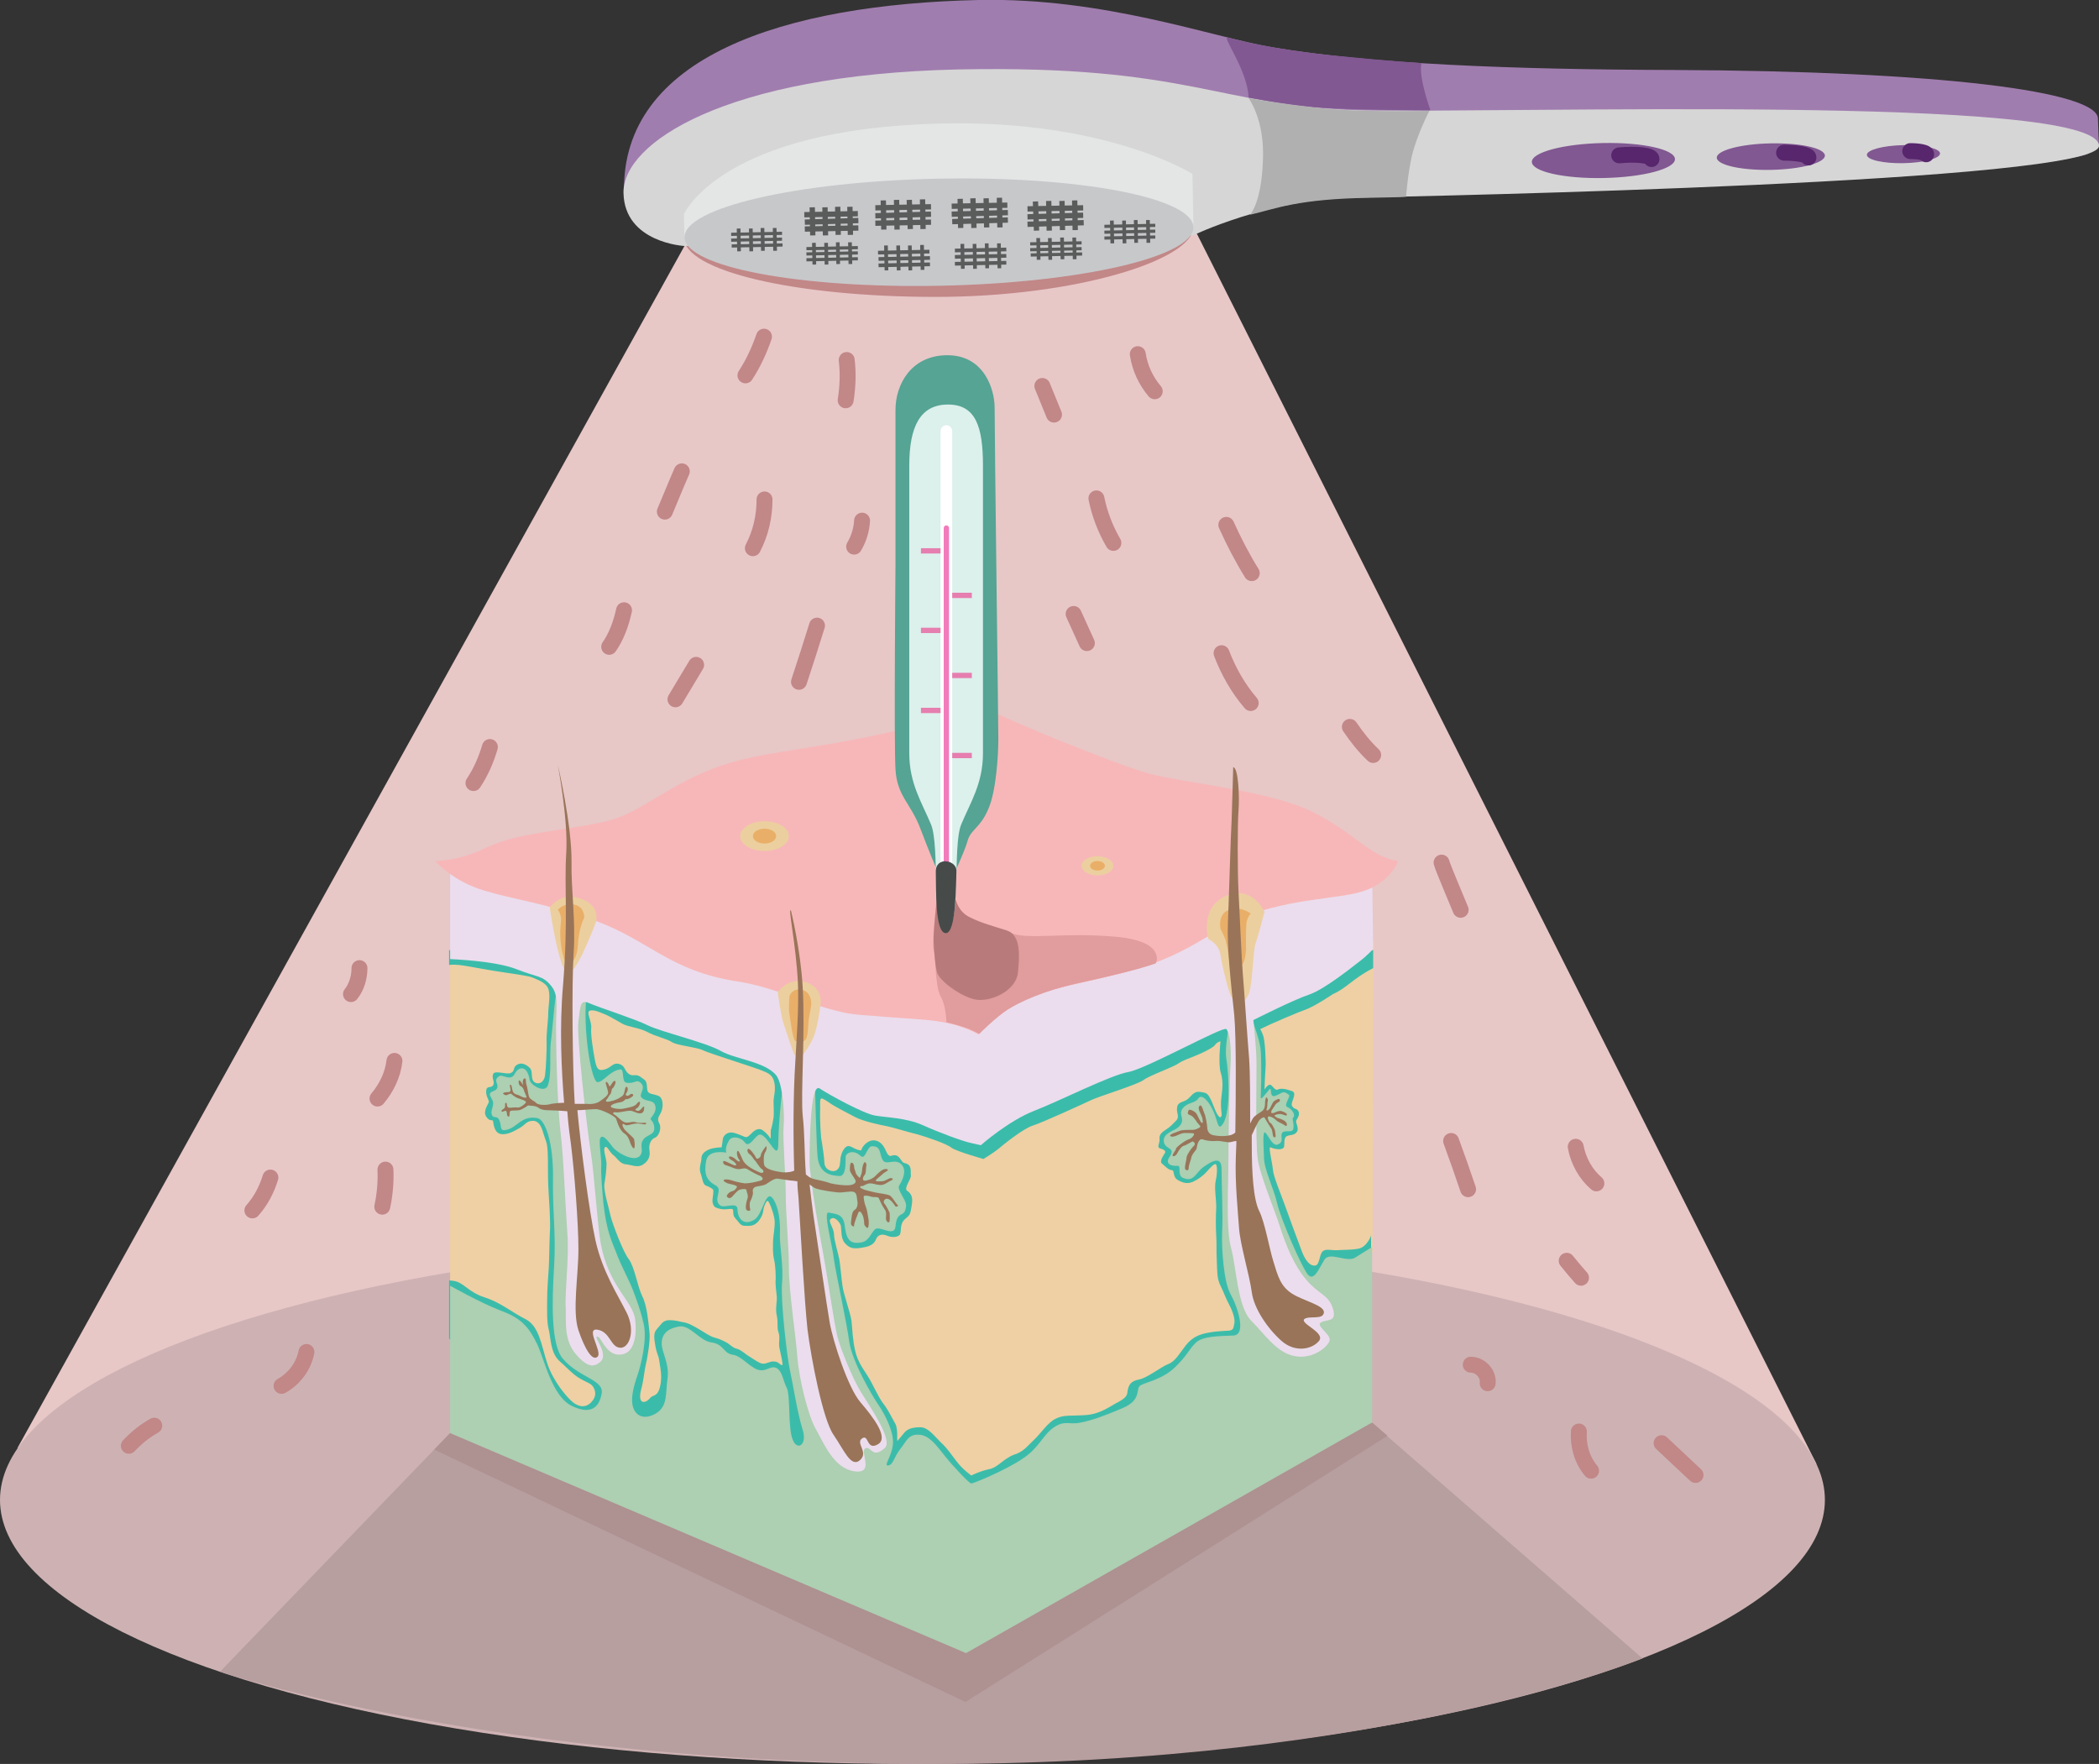 <svg id="Layer_1" xmlns="http://www.w3.org/2000/svg" viewBox="0 0 395.9 332.7"><rect x="0" y="0" width="395.9" height="332.7" fill="#333333" stroke="none"/><style>.st0{fill:#e8c7c7}.st1{fill:#c28787}.st2{fill:#ceb2b3}.st3{fill:#b79e9f}.st4{fill:#ae9191}.st5{fill:#eed0a4}.st6{fill:#3bbcaa}.st7{fill:#a07daf}.st8{fill:#d6d6d6}.st9{fill:#adcfb2}.st10{fill:#ebdded}.st11{fill:#f7b7b8}.st12{fill:#e4e6e6}.st13{fill:#815892}.st14{fill:#b0b0b0}.st15{fill:#eccf9f}.st16{fill:#e9af68}.st17{fill:none;stroke:#57266c;stroke-width:3;stroke-linecap:round;stroke-linejoin:round;stroke-miterlimit:10}.st18{fill:#997459}.st19{fill:none;stroke:#c28787;stroke-width:3;stroke-linecap:round;stroke-miterlimit:10}.st20{fill:#c7c8ca}.st21{fill:#5a5b5b}.st22{fill:none;stroke:#5a5b5b;stroke-miterlimit:10}.st23{fill:#e19c9d}.st24{fill:#b87a7a}.st25{fill:#55a494}.st26{fill:#dcf0ec}.st27{fill:#fff}.st28{fill:none;stroke:#f27bbb;stroke-linecap:round;stroke-miterlimit:10}.st29{fill:#464b4a}.st30{fill:none;stroke:#e67eaf;stroke-miterlimit:10}</style><path class="st0" d="M129.1 46.4L3.3 273.1S39.4 299 180.1 299s162.5-22.9 162.5-22.9L225.1 42.8l-96 3.6z"/><path class="st1" d="M225.1 42.8C225.1 49 203 56 176.5 56S129 51.1 129 44.8s20.9-10.3 47.3-10.3 48.8 2 48.8 8.3z"/><ellipse class="st2" cx="172.1" cy="282.9" rx="172.1" ry="49.8"/><path class="st3" d="M84.9 270.3l-43.4 45s51.3 17.4 135.6 17.4 132.7-19.9 132.7-19.9l-51-44.4-173.9 1.9z"/><path class="st4" d="M84.9 270.3l-3 3.1L182.1 321l79.6-50.2-2.9-2.5z"/><path class="st5" d="M84.9 179.9v61.7s7.7 6 10.9 12.6 12 15.9 16 15.5 8.2 2.2 13.3 0c5-2.2 4.9-14.9 9-12.3 4.1 2.6 12.3 9.7 13.8 16.7 1.4 7.1 5 5.6 9.3 6 4.4.4 12.4-6.7 16.9-2.7 4.4 4 11.1 10 16.1 7.2 5-2.8 16.7-12.3 23.4-15.7 6.7-3.4 36.1-11.1 36.1-11.1l7.9-20 1.3-1.7.2-58.6-174.2 2.4z"/><path class="st6" d="M256.3 235.5c-1.5.3-3 .2-4 .3-1.1.1-2.3-.4-2.9.3-.6.7-.5 2.6-1.4 2.6-.9.1-1.8-.9-2.5-2.8-.7-1.8-2.4-6.5-3.2-8.7-.8-2.2-2.1-5.3-2.2-6.5-.1-1.2-.9-4.5-.5-4.3 1.2.5 2.4.5 2.6-.1.1-.6-.1-1.7.5-2 .6-.3 1.4-.1 1.9-.8.5-.7-.3-1.7-.1-2.2.3-.5.7-1.1.4-1.7s-.8-.3-1.2-1c-.4-.6 1.1-2.4 0-2.8-1.1-.4-2.1-.6-2.7-.3-.5.3-1-.8-1.4-.9-.5-.1-1.1.9-1.1.9s.1-2.9.2-4.1c.1-1.1-.1-5.4-.5-6.2 0 0-.2-.6-.5-1.1 2.2-1.1 7.2-3.2 8.6-3.7 1.7-.6 5.1-2.9 5.1-2.9 2.7-1.2 3.7-2.9 7.6-4.9v-3.4h-4.3l-36.1 17.2-34.1 15.1-14-4.4s-56.1-19.2-58.5-19.9c-2.3-.7-7-4-8.3-4.5-1.3-.5-19-3.5-19-3.5v2.8s.6-.1 1.8 0c1.2.1 3.5.6 6.6 1.1 3 .5 6.5.9 7.4 1.3.8.4 2.7.9 3 2.4.3 1.3-.1 3-.1 4.4 0 1.4-.4 3.8-.3 5.6 0 1.7-.1 4.4-.3 6-.1.9-.7 1.7-1.6 1.5-1.4-.4-.5-2.2-1.3-2.9-.7-.7-1.7-1.1-2.5-.5-.7.5-.2 1.1-1.1 1.5-.9.3-3-.6-3.3.2-.3.8.4 1.5 0 2.1-.4.6-1.2 0-1.3 1-.1 1 .5 1.7.5 2.1 0 .4-1.2 1.7-.5 2.8.7 1.1 1.2.4 1.3.9.1.5.2 2.2 1.5 2.4s2.7-.7 3.6-1.2c.9-.5 1.2-1.3 2.4-1.3 1.1 0 1.6 1 2 2.4.4 1.4.7 1.5.8 3.5s0 3.8.1 6.2c.1 2.4.5 7 .3 9.2-.1 2.2-.1 4.8-.2 6.5-.1 1.7-.3 3.8-.3 5.8 0 2.1-.1 4.2.3 5.8s.3 4.2 1.9 5.8c1.7 1.5 2.4 2.4 3.8 3.3 1.5.9 2.4 1 2.8 1.9.5 1 .3 1.9-.6 2.8-.9.8-1.9.9-3.2 0-1.2-.9-3.9-4.1-5-7.5-1.1-3.4-1.5-7-4.1-8.3-2.6-1.3-4.6-3.1-7.7-4.1-3.1-1-3.9-2.8-5.8-3.1-.7-.1-.9-.1-.9-.1v11l29.2 21 68.8 29 74.7-43.4 1.2-21.6v-4.7c.2.1-.8 2.4-2.3 2.7zm-108.8 22c-.4-.1-.7-.7-1.5-.7-.8-.1-1.4.5-2.2.4-.7-.1-1.7-.9-2.4-1.3s-1.6-1.3-2.4-1.5c-.7-.1-1.4-.9-2-1.2-.5-.3-1.4-.7-2.2-.9-.8-.2-1.8-.9-2.8-1.5-1-.6-2.2-1.3-3.1-1.4-.9-.2-1.7-.4-2.6-.4-1.3 0-1.5.7-2.5 1.8-.6.7-.4 1.8-.2 3 .2 1.3.6 1.9.7 2.6.1.7.4 2.2.4 3.2 0 .4 0 1.7-.5 2.8-.5 1-1.1.7-1.6 1.3-.9 1.1-2.5 1.3-1.6-1.9.4-1.5.6-3.7.8-4.4.2-.7.9-4.5.7-6.1-.2-1.6-.4-5-1.4-6.9-.9-1.9-1.4-5.4-2.5-6.9-1.1-1.4-3-6.5-3.4-8-.3-1.5-1.4-4.9-1.2-6.2.2-1.2.4-2.7.4-3.9-.1-1.2-.7-2.6-.3-3 .4-.4.7.7 1.5 1.4.8.6 1.3 1.7 2.4 1.8 1.1.1 2.2.7 3.2.1s1.5-1.5 1.3-2.7c-.2-1.2.3-2.1 1-2.4.7-.2 1.4-1.8.8-2.8-.5-1 .2-1.4.5-2.3.3-.9.3-2.4-.6-2.8-1-.4-1.7-.3-2-.8-.3-.5 0-1.7-.6-2.2-.7-.5-1.1-1-2-.9-.9.1-1.4-.5-1.8-1.3-.4-.8-1.5-1.2-2.3-.6-.8.6-1.2.8-1.9.9-.7.1-1.1-.2-1.4-1.9-.3-1.6-.8-4.6-.7-5.9.2-1.3-1.1-3.2-.2-3.4.9-.2 2.2.5 3 .8.9.4 2 1.1 3.1 1.7 1.1.6 3 .7 4.6 1.5 1.6.9 3.8 1.3 4.8 2 1 .6 4.6.9 5.8 1.5 1.2.6 10.3 3.4 11.3 3.9 1 .4 2 .8 2.2 2.5.2 1.3-.2 2.3-.2 3.3s.1 2.3 0 3c-.1.7-.3 1.7-.5 2.3-.1.6.1 2-.2 1.5-.2-.5-1.3-1.5-1.7-1.6-.8-.2-1.4.4-2 1s-.8.5-1.1.4c-.3-.1-1.7-.8-2.5-.8-.9 0-1.6.7-1.6 1.5-.1.8-.2 1.3-.2 1.3s-1.1 0-2.1.3c-.9.3-1.7.9-1.7 1.7 0 .8-.5 1.8-.2 2.8.4 1 .4 2.1 1 2.4.6.2 1.3.6 1.4.8.1.2 0 1-.1 1.7s.1 1.3.5 1.6c.4.2 1.1.4 1.7.4.6 0 1.4-.2 1.6 0 .2.2-.1 1.1.5 1.7s.9 1.4 1.7 1.4 1.7.2 2.6-.8c.8-1 .9-1.6 1-2.3.1-.7.6-1.7.8-1.6.3.1 1.2 2.5 1.3 3.7.1 1.2-.3 3.1-.3 4 0 1.2-.1 2 .2 3.4.3 1.3.3 2.9.3 3.7-.1.8.1 2.2.2 3.2s-.3 2.3 0 3.6c.3 1.3 0 2.2.3 3.1.4 1 0 2 .2 3s.8 3.4.5 3.3zm85.3-7.8c-.2.9-.1 1.3-1.5 1.3-1.3.1-2.1.1-3.6.4-1.5.3-2.8.8-4 2.3-1.2 1.5-2 3.1-3.4 3.6-1.3.5-3.9 2.6-5.5 2.9-1.6.3-1.9 1.1-2.1 2-.1.9-.1 1.3-1.7 2.2-1.6.8-3.4 2.3-6.2 2.5-2.8.2-4.2-.1-5.7.7-1.5.7-2.8 2.8-4.1 4s-1.9 2.2-3.8 2.8c-1.9.7-3 2.4-4.6 2.7-1.6.3-3.4 1.2-3.4 1.2s-1.7-1.2-2.8-2.7c-1.1-1.4-1.6-2.3-3-3.6-1.3-1.3-2.4-2.8-3.8-2.8-1.3 0-2.4.2-3.1 1.1-.7.9-1.1 1.3-1.1 1.3-.4.9.1-1.8-.5-3-.7-1.2-1.3-2.6-2.4-4-1-1.4-1.8-3.4-2.8-5-1-1.6-1.9-2.7-2.4-4.8-.5-2.2-.5-3.8-.7-5.7-.3-1.8-1.5-5-1.7-6.6-.2-1.3-.4-3.9-.6-5-.2-1.1-1-3.6-1-4.7s-1.1-2.4-.7-2.8c.7-.8 1.8.5 2 1.2.1.7 0 2.4.7 3.2.7.8 1.3 1.2 2.8 1 1.4-.2 2.6-.4 3.1-1.6.5-1.2 1.5-1 2.2-.7.7.3 1.7.3 2.2-.1.5-.4.1-1.7.7-2.6.5-.8 1.3-.8 1.5-2.1.2-1.3.7-2.8-.7-3.7-.7-.5.8-2.2.7-2.9-.1-.7.3-2-1.1-2.3-.9-.1-.9-2-2.6-1.4-.7.2-.9-.9-1.4-1.7-.8-1.3-2.1-1.5-3-.9-1 .6-1.3 1.6-1.3 1.6-1.5-.2-2-1.2-2.8-.7-.7.5-1.1 1.8-1.1 2.5-.1.7 0 1.4-.7 1.9s-2.2 0-2.3-1.3c0-.7-.4-3.6-.5-4.1-.2-.5-.4-4.6-.3-6.2 0-.7-.1-1.9.2-1.9.3-.1 1.2.6 1.4.7.9.7 3.5 2 5 2.8 1.5.8 4.8 1.5 5.9 1.7 1.1.2 4.3 1.2 6 1.6 1.7.5 5.3 1.7 6.3 2.5 1 .7 6 2.1 6 2.1s2.1-1.3 2.8-1.9c.7-.6 4.6-3.8 6.5-4.4s9.5-4.1 11-4.8c1.4-.7 8.7-2.9 9.9-3.8 1.2-.9 5.6-2.4 6.7-3.2 1.1-.8 4.4-1.6 6.6-3.2.1-.1.4-.7 1.2-.9 0 .2-.5 4.4.1 6.1.4 1.3.3 2.8.1 4.2-.2 1.4-.1 2.4 0 3.2.1.7-.2 1.4-.9.1-.7-1.3-1.2-3.7-2.3-3.9-1-.2-1.4-.3-2 .1-.6.4-1 1.2-1.9 1.5s-1.3.6-1.3 1.4c-.1.8.5 1.5-.1 2.2-.6.6-1.1 1.2-1.9 1.7s-1.4 1-1.3 1.8c.1.8-.6 1.6.1 1.8.7.2 1.2.5.9.9-.3.5-1.1 1.6-.5 2 .5.4 1.2 1.2 1.8 1.2s.1 1.3 1.2 1.9c1.1.6 1.8.7 2.8.3.9-.4 1.9-1.1 2.6-1.9.7-.8 1.6-1.8 1.8-1.3.2.5.2 1.7-.1 3-.3 1.3.1 3.4.1 5-.1 1.7-.1 3.9 0 5.4.1 1.5 0 2.5.1 4.6.1 2.1 0 3.4.7 4.8s.9 2.2 1.6 3.5c.8 1.5 1.2 2.9 1 3.7z"/><path class="st7" d="M315.6 13.2c-30.6-.1-56.9-1.1-75.7-4.3C228.6 7 208.3-.5 184.6 0c-36.7.8-67.5 10.7-66.9 36.4.3 13.3 22.4-4.4 59-7.1 31.8-2.4 111.4-1.3 135.4 0 34.4 1.8 68.6 3.3 81.2-.1 1.1-.3 2.6-1.7 2.6-1.7s-.2-4.1-.2-5c.4-5.3-30.2-9.1-80.1-9.3z"/><path class="st8" d="M129.1 46.4s-11.3-.6-11.5-10c-.2-9.4 19.1-22.3 63-23.3 44-.9 49 7 76 7.7 27 .6 139.1-3.1 139.3 6.7.1 6.9-126.1 9.5-141.4 9.8-15.3.3-29.5 7.1-29.5 7.1l-95.9 2z"/><path class="st9" d="M84.9 242.5v27.8l97.3 41.5 76.6-43.5v-33.1l-3.2 2c-1.6 1-4.8-1.2-5.8.4s-2 4.3-3.2 2.7c-1.2-1.6-5-10.3-5.7-13.3-.7-3-2.5-6.5-2.5-8.7 0-1.1-.3-4.5.1-4.7.4-.2 1.4 2.6 2.4 2.3 1.5-.5.4-1.7 1-2.3.5-.5 1.8.1 2-.6.3-.9-.3-1.9 0-2.2.5-.4-.1-1.6-1.1-2-.8-.3.7-2 .3-2.3-1.2-.9-1-.4-2.6.2-1.2.4-.5-1.9-1.1-1.2-.8.9-1.7 2.3-1.6 1.3 0-.5.2-4.7 0-8.5-.2-2.9-2.3-7.2-2.3-8.3 0-2.6-3.1-.4-3.3 1.4-.1.8-1.3 5.8-.9 8.3.5 3.1.9 10.8-.9 12.6-.7.8-.8-1.1-1.5-2.6-.7-1.7-2.2-3.6-2.9-2.5-.6.9-1.9.7-2.8 1.7-1.3 1.4.9 2.3-1.2 3.9-.7.5-2.6 1-2.5 2.4.1 1.7 2.4 1.1 1.1 3-.8 1.1-.1 1.8 1.6 1.7.6 0-.2 1.9 1 2.3 2 .8 2.3-1 3.8-2.1 1.7-1.2 3.4-2.1 3.4.4 0 3 .3 8.9.1 12-.1 3.1.3 9.3 1.6 11.6 1.3 2.3 3.1 7.7.5 7.8-2.6.1-5.7.1-7 1.3-1.3 1.2-1.6 2.4-4 4.7s-5.5 2.8-6.5 3.4.4 2.7-3.4 4.3c-3.8 1.6-5.5 2.2-7.8 2.7s-3-.5-5.1.9c-2.2 1.5-2.7 3.8-5.9 5.9-3.2 2.2-9.3 4.7-9.7 4.7-.4 0-3.4-3.2-5-5.2s-2.9-3.9-4.9-4c-2-.1-2.3 1.2-3.5 2.7-1.2 1.5-1.3 3-2.3 3.1-.9.1.7-1.7.9-3.9.3-2.2-1.4-5.6-2.7-7.5-1.3-1.9-4.9-8.1-5.5-11.8-.5-3.8-2.5-12.8-2.9-15.6-.3-2.8-2.1-9.1-1-8.9 1.1.3 2.7.1 3 2.3.3 2.2.6 3.9 3.3 3.3 1.3-.3 1.6-1.6 2.4-2.4.8-.9 3.7 1.6 3.9-.6.3-3.3 1.8-1.3 2-3.9.1-1-1.8-3-1.3-3.8.5-.8 1.6-2.8.4-4-1.2-1.2-2.9.3-3.5-.8-.7-1.1-.2-2.7-2.1-2.6-.9.1-1.2 2.7-2.1 1.8-1.4-1.3-2.8-.5-2.8.2 0 1.5 0 3.8-1.3 3.6-1.3-.1-3.7-.3-4-3.7-.2-1.8-.5-13.7-.5-13.7s-3.9-3-5.3-2.2c-.8.5-1.6 10.1-1.6 13.4 0 3.9-1.9-1.5-3.4-1.6-.9-.1-2 2.7-2.9 1.5-.8-1.1-2.5-1.3-3-.4-.9 1.5-.5 2.3-.5 2.3s-3.4-.7-3.8 1.5c-.4 2.2-.2 3.6 1.8 4.7 1.5.8-.7 2.7.9 3.8.8.5 3.2-.8 3.2.7s1 3.2 3.1 2c1.7-.9 2.2-6 3.6-4 1.1 1.6 1.4 4.4 1.3 6.6-.1 2.2.7 5.9.4 9.3-.3 3.4 1 14.4 1.5 16.5.5 2.2 1.4 8.1 2.4 11.2.9 2.9-1.1 4-1.9 1.8-.9-2.2-.4-8.3-1.1-9.7-.7-1.3-.8-3.2-2-3.8-1.2-.5-1.9.9-3.6.3-1.7-.7-3-2.6-4.7-2.8-1.7-.3-1.6-2-3.9-2.3-2.3-.3-4-3.4-6.2-3-2.2.4-3.2 1.5-3.2 3.2s1.5 3.8 1.1 6.6c-.4 2.8.1 5.2-2.2 6.6-2.3 1.3-3.8.4-4.3-1.2s.1-3.9.8-5.9c.7-2 1.9-6.9 1.2-9.8-.7-3-1.3-4.4-2-6.3-.7-1.9-2.2-4.5-3.2-7.2-.9-2.3-1.8-4-2.4-9.3-.2-2.2-.5-5.6-.4-6.9.1-1.4-.5-4.5-.2-5.3.5-1.1 1.9 1.1 2.4 1.7 1 1.2 4.8 3.3 5.4 1 .2-.7-.3-1.6.3-2.4.5-.9 2-.9 2.1-2 .1-1.4-.8-1.8-.7-2 .2-.4 1.2-1.3.9-2.4-.3-1.3-1.8-.7-2.6-1.6-.6-.6.9-1.7-.1-2.7-.9-.9-1.1.2-2.8-.1-.9-.2-.3-2.6-1.1-2.5-1.9.2-3.2 2.4-4.3 2.4-1.1 0-2.6-8.8-2.2-15 .1-1.7-3.6-3.7-5-3-.9.4-1.1 6.6-1.6 10.4-.3 2.4.2 6.3-.6 8.3-.6 1.4-3.2-.1-3.4-1.1-.4-2.7-2-2.7-2.8-1.2-.8 1.6-2.3 0-3 .5-1.1.8-.1 1.3-.3 2.1-.2.8-1.2.6-1.4 1.2-.1.4.5 1 .6 1.6.1.7-.4 1.5-.3 2.1.2 1.1.9.4 1.3 1 .8 1.1 0 2.5 1.5 2.1 2.1-.4 2.8-2.8 5.9-2.2 1.4.3 3 4.5 2.9 11.4-.1 6.9.6 10.2.2 16.7s-.6 14.5 1.6 17.2c3 3.6 7.7 4 7.4 6.5-.4 2.5-1.8 4.3-5.6 2.5-3.8-1.8-5.2-8.8-6.6-11.7-1.4-2.9-2.8-4.8-6.6-6.2-4-1.5-9.8-4.8-9.8-4.8z"/><path class="st10" d="M84.9 163.3v17.6s8.5.3 12.5 1.9 4.9 1.1 6.6 3.2c1.2 1.5 1 3.3.9 6.2-.1 3.4.2 16.2.8 21.1.6 4.8.9 13.6 1.3 19.2.4 4.4-.5 11.2-.3 14.2.1 2.5-.4 6 1.9 8.7s3.5 2.4 4.6 1.5c1.9-1.6-1.9-5.4-.3-4.7.6.3 1.7 4 4.7 3.2 1.8-.5 2.6-3 2.2-6.5s-5-6.2-6.5-14.4c-.6-3.2-1.2-13.1-1.9-17.4-.7-4.3-2.7-21.9-2.3-24.5s.2-4.2 2-3.4 8.7 3 11.1 4.2 10.9 3.2 13.7 4.8c2.8 1.6 8.3 2 10.5 4.6 1.3 1.7 1.6 7.5 1.4 9.7s.4 9.2.4 12.6c0 4.1.6 10 .6 14.2 0 4.2 1.3 12.7 1.6 16.7.3 4 2 11 3.5 13.6 1.5 2.6 3.3 7.3 7.2 7.9 4 .6 1-3.7 2.1-4.3 1.1-.6 1.3 2.1 3.7-.1 1.6-1.5-2.9-7.9-4.5-10.5-1.6-2.6-4-8.5-4.5-10.7-.8-3.7-1.7-10.3-2.5-14.7-.6-3.3-2.7-14.8-2.7-18.1s.1-15 1.9-13.8c1.8 1.2 8.2 4.7 10.4 5.1 2.2.4 5.8.4 9 1.8 3.1 1.4 7.4 3 9.2 3.4l1.8.4s5.2-4.6 10.1-6.5 14.3-6.7 17.7-7.3c3.4-.6 17.9-8.7 18.5-8.1.6.6 1 3.4.8 6.7-.2 3.2-.4 13.1-.4 17.9s-.5 13.1.5 16.7 1.2 11.1 3.8 13.7 4.8 6.1 8.3 6.7c3.4.6 6.2-1.8 6.5-3 .2-1.2-2.8-2.8-1.6-3.4s3 0 2.2-2.6c-.8-2.6-2.6-2.6-5-5.4s-4-6.9-5-10.1c-1-3.2-3.8-9.7-4.2-12.9-.4-3.2-.2-14.7-.2-17.7s-.6-8.3-.6-8.3 7.5-3.8 10.5-4.8 8.5-5.5 9.7-6.4c1.2-.9 2.4-2.2 2.4-2.2l-.2-15-173.9-.7z"/><path class="st11" d="M82.1 162.4s3.2 3.8 9.3 5.6 11.2 2.3 20.7 5.6c10.3 3.7 14.1 9.5 26.9 11.5 7.2 1.1 12.7 4.2 19.8 5.8 2.4.6 5.4.6 8.2.9 7.5.6 12.1.4 17.6 3.3 7.9-8.6 14.7-8.3 27.9-11.8s16.8-9.1 25.7-11.6c8.9-2.6 16-2.2 20.2-4.1 4.2-1.9 5.3-5.2 5.3-5.2-5.4-.8-8.2-5.4-16.2-9.3-8.1-4-24.6-5.5-30.8-7.2-6.2-1.7-27.2-10.3-30.2-12.1s-5-4-5-4-.8 3-5.3 5.6-21.2 5.2-28.7 6.4c-7.5 1.2-13 2.4-21.1 7.1-8.1 4.7-8.5 5.6-17.2 7-8.7 1.4-13 1.8-18.2 4.3-4.6 2.2-8.9 2.2-8.9 2.2z"/><path class="st12" d="M129.1 44.8l-.1-4.4s7-16.2 48.7-17.1c31.1-.7 47.2 9.5 47.2 9.5l.2 10-96 2z"/><ellipse transform="rotate(178.854 359.008 29.038)" class="st13" cx="359" cy="29" rx="6.9" ry="1.7"/><ellipse transform="rotate(178.854 334.052 29.57)" class="st13" cx="334.1" cy="29.6" rx="10.2" ry="2.5"/><ellipse transform="rotate(178.854 302.462 30.238)" class="st13" cx="302.5" cy="30.2" rx="13.5" ry="3.3"/><path class="st13" d="M231.7 7.1c-1.6-.6 3.6 5.9 3.8 11.3 0 0 6 1.2 12.3 1.8 6.3.6 22 .6 22 .6s-2.3-6.3-1.7-8.9c0 0-6.3-.4-15.3-1.3-11.7-1.1-19.1-2.9-21.1-3.5z"/><path class="st14" d="M235.5 18.5s3.1 4.1 2.7 11.9c-.3 7.8-2.3 9.9-2.4 10.1 4.8-1.1 8.8-3 22.8-3.2 6.2-.1 6.6-.2 6.6-.2s.3-4.1 1.1-7.7c1-4.1 3.3-8.5 3.3-8.5s-10 .2-16.8-.2c-6.6-.4-15.2-1.8-17.3-2.2z"/><ellipse class="st15" cx="144.2" cy="157.7" rx="4.6" ry="2.8"/><ellipse class="st16" cx="144.2" cy="157.7" rx="2.2" ry="1.4"/><ellipse class="st15" cx="207" cy="163.3" rx="3" ry="1.8"/><ellipse class="st16" cx="207" cy="163.3" rx="1.4" ry=".9"/><path class="st15" d="M109.8 169.6c-4.1-1.6-6.1 1.6-6.1 1.6s1 7.3 2.4 10.9c1.5 3.6.7 1.6 1.6 1.1 1.6-.9 4.7-9.3 4.7-9.3s.9-3-2.6-4.3z"/><path class="st16" d="M108.6 170.7c-2-.7-3.4.9-3.4.9s.8.9.6 2.3c-.6 5.1 1.1 8.2 1.1 8.2s1.9-.2 2.1-3.9c.2-3.4 1.2-5.1 1.2-5.1s.1-1.9-1.6-2.4z"/><path class="st17" d="M305.4 29.3c3.3-.3 6.1 0 6.1.7m25-1.2c2.5 0 4.6.4 4.6.9m19.2-1.2c1.7 0 3 .3 3 .6"/><path class="st15" d="M152.1 185.3c-3.4-1.1-5.3 1.7-5.4 1.9 0 .2.7 4.9 1.1 5.9.4 1.1 1.8 5.6 2.1 5.9.3.3 1.2.4 1.5 0 .3-.4 1.6-2.1 2.2-3.8.6-1.6 1.1-5 1.1-5.4 0 .1.9-3.3-2.6-4.5z"/><path class="st16" d="M153 189.2c0-.6-.2-2.1-1.7-2.5-1.6-.4-2.3.8-2.4 1.2-.1.4 0 0 0 0 0 .1-.2 2.4 0 3.4.2 1.1.6 5 1.2 5.1.7.1 1.4.3 1.9-.4s.4-3.4.6-4.1c.1-.6.5-2.6.4-2.7z"/><path class="st15" d="M238.5 172s-2.3-5.2-7.3-3-3.3 8.1-3.3 8.1 2 .9 2.3 3 1.5 6.9 2 7.8c.5.9 1.4 1.6 1.4 1.6s1.4-.5 2-2.2c.6-1.7.8-8.3 1.2-9.3.4-1 1.7-6 1.7-6z"/><path class="st16" d="M230.2 175.2s-.6-2.8 1.6-3.6c2.2-.8 4.1.7 4.1.7s-.6.6-.8 1.8c-.1 1.2-.1 3.2-.1 4.1.1.9-.1 2.9-.6 3.6-.5.6-2.3 1.3-2.4.7-.1-.6-.5-4.6-1-5.6-.4-1-.8-1.7-.8-1.7z"/><path class="st18" d="M120 211.7c-.7-.3-1.4.2-2.1 0s-1.4-1.1-1.9-1.4c-.6-.3-.4-.6.2-.5.5.1 1.9-.3 2.6-.3s1.2.5 1.9.5c.8 0 .8-.8.8-1.2-.1-.4-.6.6-1 .7-.4.1-.9-.2-.5-.4.5-.2.8-1 .7-1.2s-.3-.1-.7.4c-.5.5-1.5.6-2.4.8s-2.4-.1-2.4-.4c0-.4 1.1-.7 1.8-.8.7-.1.9-.6 1.1-.6.3.1.8-.2 1.2-.5.4-.4-.2-.6-.4-.4s-.6.4-.8.2c-.2-.2 0-.3.2-.7.2-.4.1-1-.2-.9-.3.1-.2 1.3-.7 1.7s-1.2.8-2.2 1c-1 .3-1-.1-.8-.3.3-.3.4-.7.7-1s.2-1 .4-1.1.6-.8.6-1.2-.4-.2-.5 0c-.2.2-.6 1.1-.7.7s-.5-.9-.6-.7c-.2.2.3 1.1.4 2 0 .5-.7 1-1.4 1.5-.7.6-1.9.7-2.6.6h-2.3v-.1c-.4-6-.6-22.4-.2-28.4.4-6-.5-12.2-.4-17 .1-7-2.6-18.5-2.6-18.5s2 10.5 1.6 16.7c-.4 6.2.4 12.5-.6 24.9-.7 7.9-.3 16.1.2 22.2-.6 0-2.2.1-2.8.3-.9.2-2.2.1-2.5-.3-.4-.4-1.1-.6-1.3-1.1-.2-.5-.3-1.8-.5-2.3-.2-.5 0-1.2-.3-1.2-.4 0-.5.8-.3 1.2.1.4-.6-1-.8-.8-.2.2 0 .9.2 1 .3.1.6.4.7.8.1.4.6 1.3.5 1.4-.2.1-.7 0-1.2-.3s-1-.2-1.3-.7c-.3-.5-.2-1.4-.5-1.4s0 .6 0 1-.4.4-.7.4c-.3 0-.8.1-.7.3.1.1.5.4.8.2.3-.1.6-.3.7-.2.1.1.7.6 1.2.8.5.2 1.7.5 1.6.8-.1.3-1.1 1.1-1.6 1-.5-.1-1.3.1-1.7 0-.4-.1-.2-1-.5-.9-.3.2 0 .6-.2.9-.1.3-.8.5-.6.7.2.3.6-.3.9 0 .2.3 0 .9.4 1 .4.1 0-1.1.5-1.1.5-.1.8 0 1.5-.1.6-.1 1.7-.9 1.7-.9.6.1 1.3 0 1.9.4.5.4 1.2.5 1.8.5.5 0 2.8.1 3.7.2.2 2.7.5 4.9.7 6.3.6 4.8 1.4 14.7 1.4 19.7s-1.2 11.7 0 15.3c1.2 3.5 2.6 5.9 3.6 5 1-.9-2.4-5.5 0-5.1 2.4.4 2.4 3.2 4.2 3.4 1.8.2 3-3.2 1.3-6.6-1.7-3.4-4.6-7.8-5.9-13.7-1.2-5.5-2.8-18-3.4-24.5.8 0 2.7-.2 3.4-.2.9-.1 3.7 1.3 3.9 1.8.2.5.6 2.2 1.6 2.8 1 .7.9 1.8 1.5 2.6s.4-1.1.3-1.5c-.1-.4-1.5-1.4-1.9-2-.5-.8-.3-1.1.1-.8.4.4 1.3-.2 2.5-.2 1.2.1 1.5.4 1.6-.1-.3-.1-1.2.1-1.9-.1zm48 13.9c-.5-.4-2.2-.5-3-.7-.8-.2-1.9-.4-2.4-.7-.5-.2-.5-.5 0-.5.4 0 .8-.5 1.5-.5s.8.2 1.8.3c.9.1 1.4-.5 2.1-.8.7-.3.3-.5 0-.5s-1.1.6-1.6.6-1.1.1-1.2-.1c-.1-.2.7-.7 1.1-1.1.4-.4.8-.6 1.1-.8.3-.3-.4-.4-.8-.2-.4.1-1.1.8-1.6 1.3s-1.5.8-1.9.8c-.5 0-.4-.7 0-1.1.3-.4.2-1.4.3-1.7.1-.3-.1-.7-.3-.7-.2 0-.5 1-.5 1.5s-.3 1.2-.4 1.4-.8-.7-.8-.9c0-.2-.3-.7-.3-1.1 0-.4-.2-.8-.5-.8s-.3 1-.3 1.4c0 .4.8 1.4 1 1.8.2.4.1.8-.8 1-.9.2-3-.1-3.8-.3-.8-.3-2.1-.6-3.1-.8-.9-.2-1.5-.8-1.6-.9-.3-4.2-.2-7.5-.6-11.1-.4-4.2.5-15.5 0-24.2-.4-7.1-2.2-14.4-2.2-14.4-.7-1.2 1 6.7 1.3 13.7.2 4.9-.3 10.9-.5 14.9-.4 6.1-.4 14.2-.2 20.4-.4.2-1.2.4-2.3.3-2.2-.3-3.3-.8-3.4-1.5-.1-.8-.1-1.9.3-2.4.3-.5.2-1.3 0-.9-.3.4-.9 1.2-.9 1.6 0 .4-.7.9-.9.5-.2-.5-1.2-1.9-1.5-1.7-.3.2 0 .9.3 1 .3.2.7.8.9 1.1.3.2.9 1.4 1.4 1.7s.4 1-.5.6-2.6-1.2-3.1-2.3c-.5-1.1-.8-1.9-1-1.7-.2.2-.1 1.1.3 1.6s-.1.5-.6 0-1.2-.7-1.3-.5c-.1.3.4.6.8.8.4.3.8.8.4.8-.4.1-2.3-1.2-2.3-.7s.2.6.9.8c.7.2 1.3.6 1.9.6.6.1 1.2-.4 1.9.1.8.5 1.8 1 2.3 1.2.5.3.7.7 0 .9-.7.2-2 .5-2.9.5-.9-.1-2-.4-2.6-.6-.6-.2-1.4-.2-1.4 0-.1.2.6.6 1.1.7.5.1 1.5.3 1.4.6-.2.3-.4.7-1 .8-.6.2-1 .8-.9 1 .2.2.5.5 1 0s.9-1.1 1.4-1.3c.6-.2 1.3-.2 1.3.1 0 .3.4 1 .2 1.5s-.5 1.9-.2 2.2.8.2.7-.1c-.1-.3-.2-1.3.1-1.7.2-.4.5-1.2.4-1.6s.1-.9.7-1c.6-.1 1.2-.2 1.7-.4.5-.3 1.5-1.1 2.2-1.1.7.1 2.6.4 3 .4.2 0 .5.1.8.1 0 1.1.1 2.1.2 3 .4 6.2 1.1 19.3 1.7 24.9.7 5.6 2.9 17 4.9 19.9s3.3 6.3 5 4.8c1.7-1.5-.9-3.2.4-4.1 1.3-.9.8 2.4 3 1.1 2.1-1.2-.9-5.1-3.3-7.9-2.4-2.8-5.2-11.6-5.8-15-.6-3.5-2.1-13.8-3.1-20.4-.3-2.1-.5-4-.7-5.7.4.3.9.7 1.3.8.9.3 3 .6 4 .7s2.3-.3 3-.1c.7.2.6 1.3.7 1.7.1.3.1 1.4-.5 1.7s-.6 1.8-.7 2.4c-.1.6.6.9.6.6-.1-.3.6-2 .8-2.5.3-.5.6.1.8.5.2.4.3 1.2.3 1.5-.1.3.4.9.6.9.3 0 .3-1.4.2-1.7-.1-.4-.2-1.6-.5-2.3-.3-.7-.4-1.6-.4-1.9 0-.3.8-.2 1.4 0 .5.2 1.4-.1 1.5.4.2.4.5 1.2 1 1.9.5.6.3 1.3.3 1.8s.4.9.6.7c.2-.2.1-1.4.1-1.7-.1-.3-.7-1.5-1-1.8-.3-.3 0-1 .6-.9.6.1 1.2 1 1.4 1.3.1.3.5.2.6 0-.5-.5-.9-1.3-1.4-1.8zm81.7 22c.2-1.4-3.8-2.2-6-3.6s-2.7-3.4-3.5-6c-.8-2.5-1.6-7.4-2.7-9.6s-1.4-7.2-1.4-12.6v-1.7c.4-.9 1.2-2.6 1.5-2.9.3-.3.8-.6.9-.4.1.2.8 1.3 1.1 1.8.4.4.4 1.2.5 1.6.1.4.5.4.5.1 0-.3-.1-1.1-.2-1.3-.1-.2-.5-1.1-.8-1.2-.3-.2-.6-1-.4-1.2.2-.1.9.1 1.4.6.5.5 1 .6 1.5.9.5.4.6.3.6.1.1-.2-.1-.5-.3-.7-.2-.2-.9-.5-1.3-.6-.4-.1-.9-.5-.6-.6s.8-.3 1.4-.1c.6.2.7.3.8.1.2-.2-.5-.6-.9-.7-.4-.2-1.1.1-1.5.3-.4.1-.6.1-.5-.3 0-.2.5-.8.6-1 .1-.2.4-.6.7-.7.3-.1.4-.4.2-.6-.2-.1-.7.2-1 .4s-.6 1.2-.9 1.5-.6.4-.5 0c.2-.4.1-1.2.2-1.4.1-.2 0-.7-.2-.8-.2-.1-.3.8-.3 1.1 0 .3 0 1.1-.6 1.5-.6.4-1.1.7-1.5 1.1-.2.2-.5.8-.7 1.2 0-4.5 0-9.4-.2-12.3-.3-3.4-1-13.9-1.2-16.1-.2-2.2-.6-11.8-.8-15.4-.2-3.6-.2-12.7 0-15.2s0-8.1-1-8.2c0 0-.2 7.6-.3 10.1-.2 3.3-.5 14.7-.7 19.3-.2 4.6.6 11.6 1.2 17.4.4 4.5.3 15.2.2 22.1-.2.2-.6.5-1.4.6-1.2.2-2.7 0-3.1-.2-.5-.2-.8-.8-.8-1.3s-.3-2.2-.5-2.6c-.2-.4-.5-1.7-.8-1.6-.3.1-.4.5-.2 1s.6 1.3.6 1.5c0 .3.2.9-.1.8-.3-.1-.7-1.2-1-1.7s-1.4-1-1.5-.7-.4.7.2.9c.6.2.9.7 1.2 1.1.2.4.8.9.8 1.1 0 .2-1.1.7-1.6.6-.6 0-1.9 0-2.3.2-.4.2-1.9.6-1.8.9.1.3.8.2 1.2 0 .4-.2 1.1-.5 1.5-.5.4 0 1.7 0 1.8.1.1.2-.3.9-1 1.1-.7.2-2.4 1.5-2.4 1.8 0 .3-.8 1.1-.6 1.3.1.2.6 0 .8-.4.2-.4.8-1.4 1.3-1.5.5-.1 1.6-.9 1.7-.8.4.2.5.6.1.9-.4.4-1.2 1.5-1.3 2.1 0 .6-.5 2-.2 2.3.3.2.6.2.6-.3 0-.6.5-1.7.5-2 .2-.8 1-1.4 1-1.7.1-.7.4-1.9 1.1-1.7.6.2 1.6.4 2.5.3.9-.1 2.3.4 2.9.2.4-.1.8-.2 1-.2 0 1.2-.1 2.1-.1 2.9-.2 4.9.4 10.5.6 13.5.2 3.1 2 9 2.4 12.1.4 3.1 3 6.9 5.6 9.2 2.6 2.3 5.8 1.6 7.1 0 1.2-1.6-3.6-3.2-2.8-4.1.9-.7 3.5.2 3.7-1.2z"/><path class="st19" d="M144.1 63.5c-.9 2.6-2 5-3.5 7.3"/><ellipse transform="rotate(-1.146 177.09 43.557)" class="st20" cx="177.1" cy="43.8" rx="48" ry="10.1"/><path transform="rotate(-1.146 142.746 43.94)" class="st21" d="M137.9 43.8h9.6v.6h-9.6z"/><path transform="rotate(-1.146 142.782 45.073)" class="st21" d="M137.9 44.9h9.6v.6h-9.6z"/><path transform="rotate(-1.146 142.82 46.16)" class="st21" d="M138 46h9.6v.6H138z"/><path transform="rotate(-1.146 139.433 45.09)" class="st21" d="M139 43.1h.7v4.3h-.7z"/><path transform="rotate(-1.146 141.698 45.016)" class="st21" d="M141.3 43.1h.7v4.3h-.7z"/><path transform="rotate(-1.146 143.915 44.99)" class="st21" d="M143.5 43h.7v4.3h-.7z"/><path transform="rotate(-1.146 146.18 44.917)" class="st21" d="M145.8 43h.7v4.3h-.7z"/><path transform="rotate(-1.146 213.138 42.388)" class="st21" d="M208.3 42.3h9.6v.6h-9.6z"/><path transform="rotate(-1.146 213.127 43.52)" class="st21" d="M208.3 43.4h9.6v.6h-9.6z"/><path transform="rotate(-1.146 213.164 44.605)" class="st21" d="M208.3 44.5h9.6v.6h-9.6z"/><path transform="rotate(-1.146 209.826 43.49)" class="st21" d="M209.4 41.6h.7v4.3h-.7z"/><path transform="rotate(-1.146 212.042 43.51)" class="st21" d="M211.7 41.6h.7v4.3h-.7z"/><path transform="rotate(-1.146 214.308 43.39)" class="st21" d="M213.9 41.5h.7v4.3h-.7z"/><path transform="rotate(-1.146 216.572 43.364)" class="st21" d="M216.2 41.5h.7v4.3h-.7z"/><path transform="rotate(-1.146 156.966 46.622)" class="st21" d="M152.1 46.5h9.7v.6h-9.7z"/><path transform="rotate(-1.146 156.956 47.707)" class="st21" d="M152.1 47.5h9.7v.6h-9.7z"/><path transform="rotate(-1.146 156.994 48.65)" class="st21" d="M152.1 48.6h9.7v.6h-9.7z"/><path transform="rotate(-1.146 153.607 47.676)" class="st21" d="M153.2 45.8h.7v4.1h-.7z"/><path transform="rotate(-1.146 155.872 47.603)" class="st21" d="M155.5 45.8h.7v4.1h-.7z"/><path transform="rotate(-1.146 158.136 47.577)" class="st21" d="M157.7 45.7h.7v4.1h-.7z"/><path transform="rotate(-1.146 160.4 47.504)" class="st21" d="M160 45.7h.7v4.1h-.7z"/><path transform="rotate(-1.146 170.545 47.27)" class="st21" d="M165.6 47.2h9.7v.7h-9.7z"/><path transform="rotate(-1.146 170.58 48.496)" class="st21" d="M165.7 48.4h9.7v.7h-9.7z"/><path transform="rotate(-1.146 170.616 49.723)" class="st21" d="M165.7 49.6h9.7v.7h-9.7z"/><path transform="rotate(-1.146 167.184 48.51)" class="st21" d="M166.8 46.3h.7V51h-.7z"/><path transform="rotate(-1.146 169.45 48.438)" class="st21" d="M169.1 46.3h.7V51h-.7z"/><path transform="rotate(-1.146 171.713 48.412)" class="st21" d="M171.3 46.3h.7V51h-.7z"/><path transform="rotate(-1.146 173.978 48.34)" class="st21" d="M173.6 46.2h.7v4.7h-.7z"/><path transform="rotate(-1.146 184.935 46.933)" class="st21" d="M180.1 46.8h9.7v.7h-9.7z"/><path transform="rotate(-1.146 185.017 48.16)" class="st21" d="M180.1 48h9.7v.7h-9.7z"/><path transform="rotate(-1.146 185.053 49.387)" class="st21" d="M180.1 49.3h9.7v.7h-9.7z"/><path transform="rotate(-1.146 181.62 48.176)" class="st21" d="M181.2 46h.7v4.7h-.7z"/><path transform="rotate(-1.146 183.885 48.15)" class="st21" d="M183.5 46h.7v4.7h-.7z"/><path transform="rotate(-1.146 186.197 48.077)" class="st21" d="M185.8 45.9h.7v4.7h-.7z"/><path transform="rotate(-1.146 188.462 48.004)" class="st21" d="M188.1 45.9h.7v4.7h-.7z"/><path transform="rotate(-1.146 199.192 45.653)" class="st21" d="M194.3 45.6h9.7v.6h-9.7z"/><path transform="rotate(-1.146 199.23 46.69)" class="st21" d="M194.3 46.7h9.7v.6h-9.7z"/><path transform="rotate(-1.146 199.267 47.73)" class="st21" d="M194.4 47.7h9.7v.6h-9.7z"/><path transform="rotate(-1.146 195.786 46.658)" class="st21" d="M195.5 44.9h.7V49h-.7z"/><path transform="rotate(-1.146 198.145 46.68)" class="st21" d="M197.7 44.9h.7V49h-.7z"/><path transform="rotate(-1.146 200.41 46.608)" class="st21" d="M200 44.8h.7v4.1h-.7z"/><path transform="rotate(-1.146 202.674 46.582)" class="st21" d="M202.3 44.8h.7v4.1h-.7z"/><path class="st22" d="M151.7 40.5l10.1-.2m-10 1.6l10.1-.3m-10.1 1.6l10.1-.2m-8.7-3.9l.1 5.3m2.3-5.3l.1 5.3M158 39l.1 5.3m2.2-5.3l.1 5.3m4.7-5.1l10.5-.2m-10.5 1.7l10.5-.3m-10.5 1.7l10.5-.2m-9-4.1l.1 5.5m2.4-5.6l.1 5.6m2.3-5.6l.2 5.5m2.3-5.6l.1 5.6m5.4-4.3l10.5-.2m-10.5 1.7l10.6-.3m-10.5 1.7l10.5-.3m-9-4l.1 5.5m2.3-5.6l.2 5.6m2.3-5.6l.1 5.5m2.4-5.6l.1 5.6m5.2-3.5l10.5-.2m-10.5 1.7l10.5-.3m-10.5 1.7l10.6-.3m-9.1-4l.2 5.5m2.3-5.6l.1 5.6m2.4-5.6l.1 5.5m2.3-5.6l.1 5.6"/><path class="st19" d="M159.7 67.9c.3 2.5.2 5.1-.2 7.6m37.1-2.7c.7 1.8 1.5 3.6 2.2 5.4m15.8-11.4c.4 2.6 1.5 5 3.2 7M231.3 99c1.4 3.1 3 6.2 4.8 9.1M206.8 94c.6 3 1.7 5.8 3.2 8.4m20.4 20.8c1.3 3.4 3.1 6.6 5.5 9.4m18.7 4.5c1.3 1.9 2.7 3.7 4.4 5.3M144.2 94.2c0 3.2-.7 6.3-2.2 9.2m-13.4-14.5c-1.1 2.5-2.1 5-3.2 7.6m5.9 28.9c-1.3 2.2-2.6 4.3-3.9 6.5m26.7-13.9c-1.1 3.5-2.2 7-3.4 10.6m-33-13.5c-.6 2.8-1.6 5.2-2.8 6.9m47.7-23.8c-.1 1.7-.6 3.4-1.5 4.9m41.4 12.7c.8 1.8 1.7 3.7 2.5 5.5m92.2 95c.5 2.7 1.9 5.2 3.9 6.9m-29.2-60.5c.2.9 3.3 8.1 3.6 8.9m-1.8 43.6c1.1 3 2.2 6.1 3.2 9.1M74.4 200.1c-.3 2.6-1.5 5.1-3.2 7.1M51 222.1c-.7 2.3-1.8 4.4-3.4 6.2m20.2-45.7c0 1.7-.5 3.5-1.6 4.9m6.5 33.1c.1 2.3-.1 4.7-.6 7m20.3-86.7c-.7 2.4-1.7 4.7-3.1 6.8M57.8 255c-.5 2.6-2.2 5-4.7 6.4m-24 7.5c-1.8 1-3.4 2.3-4.8 3.8m253.1-15.3c1.8 0 3.4 1.7 3.2 3.5m17.2 9.1c-.2 2.6.6 5.4 2.3 7.4m13.3-5.2c2.1 2 4.3 4 6.4 6m-24.3-40.4c.9 1.1 1.8 2.2 2.7 3.2"/><path class="st23" d="M176.7 169.2s-1 8.4-.6 10 .3 6.9 1.3 8.7c1.1 1.9 1.1 4.9 1.1 4.9s3.7.9 4.8 1.5l1.4.7s3.2-3.2 5.4-4.6 7-3.6 13-4.9 12.2-2.8 14.9-3.8c0 0 2.1-4.1-7.4-5-9.5-.9-16.9.6-19.8-.7s-9.5-2.8-10.5-4.6c-1-1.9-3-2.1-3-2.1h-.6z"/><path class="st24" d="M176.7 169.9s-.7 6-.6 7.7c.1 1.7.2 3.9.6 5.7s5.4 5.3 8 5.3c2.9.1 7-2 7.3-5.2.3-3.1.6-7-2.1-7.9-2.8-.9-4.6-1.3-7-2.5-2.1-1-2.6-3.2-2.6-3.2h-3.6z"/><path class="st25" d="M176.6 163.8s-1.1-2.5-3-7.5c-1.8-4.8-4.4-6.1-4.7-11.2s0-38.6 0-38.6V77.3c0-4.7 2.9-10.3 9.8-10.3s8.9 6.4 8.9 9.9c0 6.1.7 59.6.7 62.5 0 2.9-.4 9.9-1.9 13.2-1.5 3.6-3.3 3.8-3.9 6-.6 2.1-2.5 6.1-2.5 6.1l-3.4-.9z"/><path class="st26" d="M178.5 174.9c-2.9 0-1.2-15.3-2.9-19.4s-4.1-7.7-4.1-13.4V87.8c0-7.4 2.1-11.5 7.3-11.5s6.6 4.1 6.6 11.5v54.3c0 5.7-2.4 9.3-4.1 13.4s.1 19.4-2.8 19.4z"/><path class="st27" d="M178.5 164.9c-.6 0-1.1-.5-1.1-1.1V81.3c0-.6.5-1.1 1.1-1.1s1.1.5 1.1 1.1v82.5c0 .6-.5 1.1-1.1 1.1z"/><path class="st28" d="M178.5 164.9V99.6"/><path class="st29" d="M176.5 164.5c-.1-3.1 4-2.3 3.9-.2-.1 2.1 0 11.7-2 11.7-2.1 0-1.8-8.4-1.9-11.5z"/><path class="st30" d="M179.6 142.5h3.7m-3.7-15.1h3.7m-3.7-15.1h3.7m-9.6 21.7h3.7m-3.7-15.1h3.7m-3.7-15h3.7"/></svg>